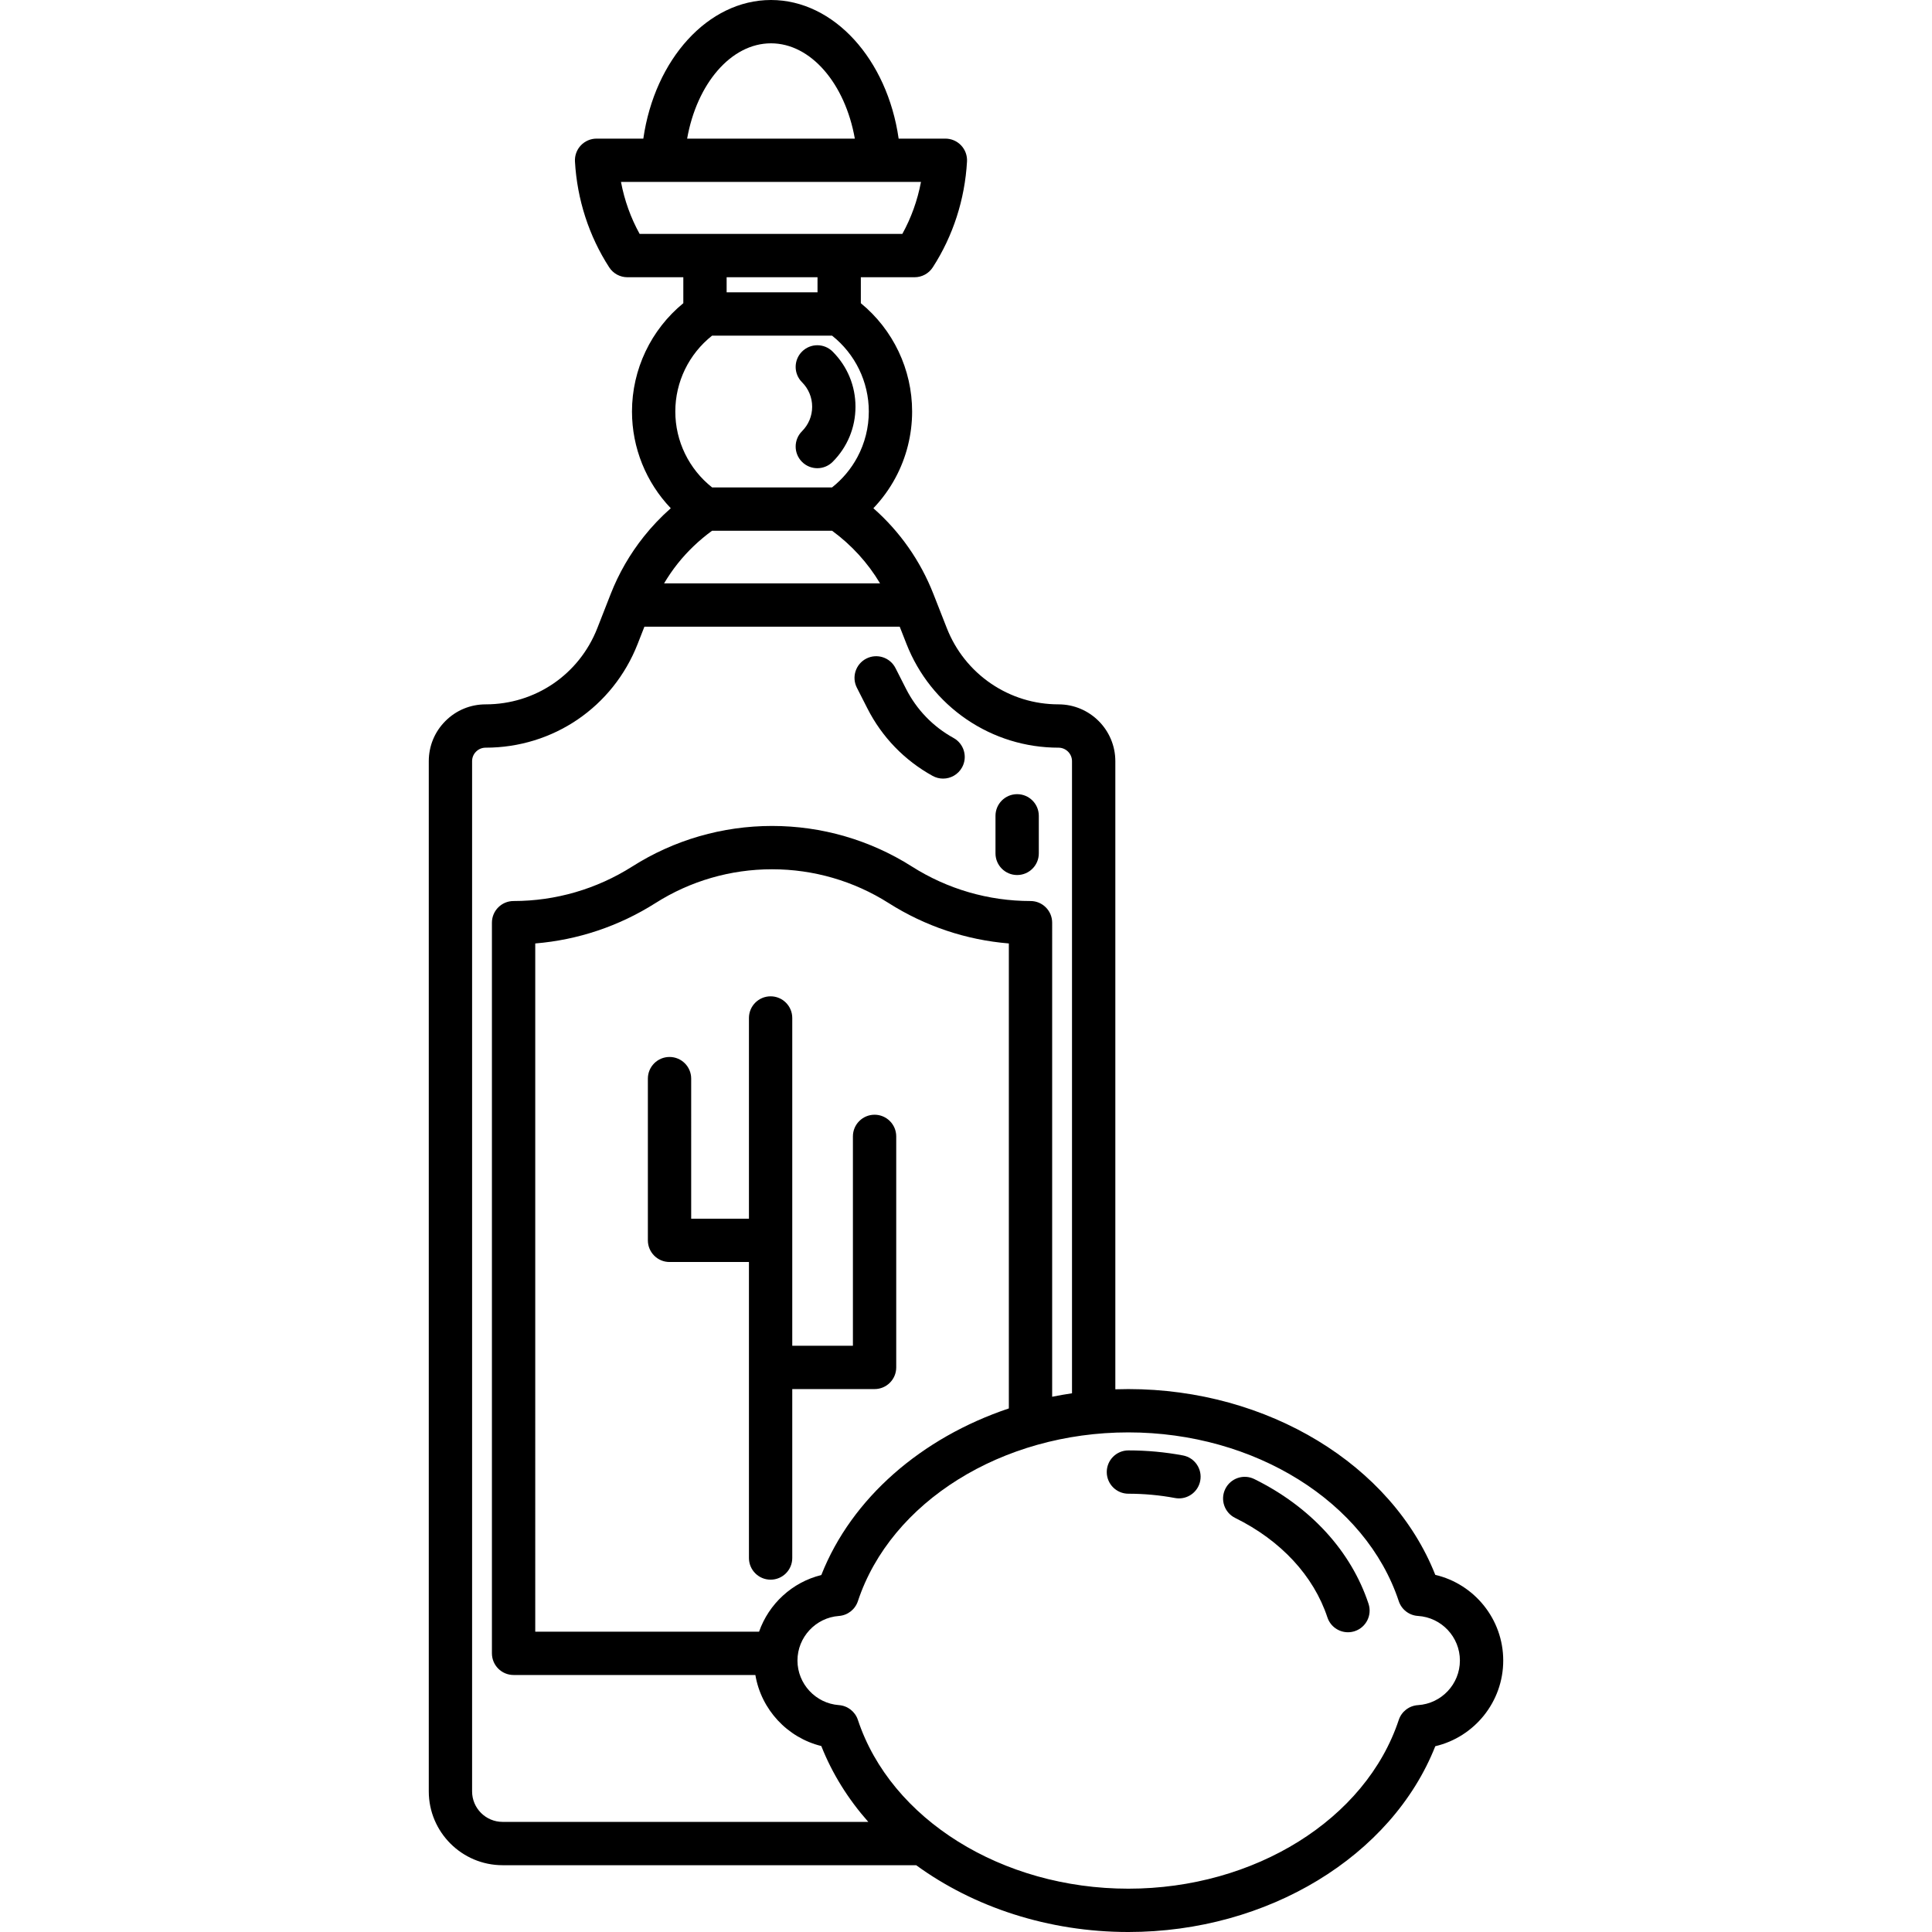 <?xml version="1.0" encoding="iso-8859-1"?>
<!-- Generator: Adobe Illustrator 18.0.0, SVG Export Plug-In . SVG Version: 6.00 Build 0)  -->
<!DOCTYPE svg PUBLIC "-//W3C//DTD SVG 1.1//EN" "http://www.w3.org/Graphics/SVG/1.1/DTD/svg11.dtd">
<svg version="1.1" id="Capa_1" xmlns="http://www.w3.org/2000/svg" xmlns:xlink="http://www.w3.org/1999/xlink" x="0px" y="0px"
	 viewBox="0 0 446 446" style="enable-background:new 0 0 446 446;" xml:space="preserve">
<g>
	<path d="M200.245,163.55c3.361,6.61,8.566,11.992,15.052,15.566c0.765,0.421,1.593,0.622,2.409,0.622
		c1.763,0,3.473-0.935,4.384-2.588c1.333-2.419,0.452-5.46-1.966-6.792c-4.724-2.603-8.516-6.524-10.964-11.339l-2.439-4.799
		c-1.251-2.461-4.261-3.441-6.723-2.192c-2.461,1.251-3.443,4.261-2.192,6.723L200.245,163.55z"/>
	<path d="M234.808,202c2.761,0,5-2.239,5-5v-8.667c0-2.761-2.239-5-5-5s-5,2.239-5,5V197C229.808,199.761,232.046,202,234.808,202z"
		/>
	<path d="M331.334,363.555c-10.042-25.401-38.671-42.888-70.86-42.888c-1.004,0-2.005,0.017-3.001,0.051V175.72
		c0-7.234-5.886-13.12-13.12-13.12c-5.591,0-10.986-1.664-15.598-4.808c-4.612-3.152-8.132-7.572-10.178-12.779l-3.088-7.865
		c-3.007-7.68-7.748-14.435-13.871-19.822c2.01-2.106,3.735-4.48,5.106-7.042c2.511-4.659,3.839-9.943,3.839-15.283
		c0-9.728-4.381-18.89-11.84-25.009V64h12.408c1.696,0,3.276-0.86,4.198-2.284c4.677-7.227,7.41-15.676,7.904-24.435
		c0.077-1.373-0.414-2.717-1.358-3.716C220.93,32.566,219.616,32,218.241,32h-10.79c-2.626-18.283-14.926-32-29.47-32
		s-26.844,13.717-29.47,32h-10.79c-1.375,0-2.689,0.566-3.634,1.565c-0.944,1-1.436,2.344-1.358,3.717
		c0.495,8.76,3.229,17.209,7.905,24.435c0.922,1.424,2.502,2.283,4.198,2.283h12.912v5.989c-7.465,6.116-11.85,15.279-11.85,25.011
		c0,8.396,3.264,16.369,8.954,22.327c-2.246,1.979-4.317,4.154-6.191,6.503c-3.229,4.044-5.816,8.526-7.689,13.317l-3.079,7.866
		c-4.19,10.683-14.307,17.586-25.775,17.586c-3.509,0-6.807,1.365-9.274,3.833c-2.486,2.47-3.856,5.769-3.856,9.288v237.82
		c0,9.396,7.644,17.04,17.04,17.04h95.475c13.277,9.675,30.539,15.42,48.977,15.42c32.188,0,60.818-17.486,70.86-42.888
		c9.023-2.115,15.684-10.232,15.684-19.779S340.357,365.67,331.334,363.555z M177.981,10c9.211,0,17.111,9.316,19.356,22h-38.712
		C160.87,19.316,168.77,10,177.981,10z M143.355,42h69.251c-0.795,4.228-2.249,8.286-4.305,12H147.66
		C145.604,50.286,144.15,46.229,143.355,42z M188.723,64v3.48h-20.98V64H188.723z M164.389,77.48h27.686
		c5.339,4.227,8.488,10.67,8.488,17.52c0,3.688-0.914,7.332-2.649,10.551c-1.441,2.692-3.444,5.076-5.838,6.969h-27.687
		c-5.345-4.225-8.496-10.668-8.496-17.52C155.893,88.148,159.044,81.705,164.389,77.48z M156.471,130.068
		c2.287-2.866,4.954-5.385,7.907-7.548h27.708c4.497,3.295,8.247,7.406,11.073,12.146h-49.855
		C154.257,133.073,155.303,131.531,156.471,130.068z M108.982,413.54V175.72c0-0.835,0.321-1.614,0.916-2.205
		c0.59-0.59,1.376-0.916,2.214-0.916c15.611,0,29.383-9.395,35.086-23.938l1.564-3.996h58.935l1.571,4.002
		c2.783,7.082,7.569,13.091,13.848,17.383c6.284,4.284,13.627,6.549,21.236,6.549c1.72,0,3.12,1.4,3.12,3.12v145.92
		c-1.541,0.23-3.071,0.49-4.582,0.799V213c0-2.761-2.239-5-5-5c-9.708,0-19.18-2.756-27.392-7.972
		c-9.65-6.122-20.809-9.358-32.268-9.358c-11.471,0-22.63,3.236-32.269,9.358c-8.22,5.215-17.695,7.972-27.401,7.972
		c-2.761,0-5,2.239-5,5v168.67c0,2.761,2.239,5,5,5h55.816c1.338,7.97,7.373,14.475,15.222,16.4
		c2.519,6.388,6.215,12.274,10.845,17.51h-84.421C112.141,420.58,108.982,417.422,108.982,413.54z M175.231,376.67h-51.67V217.795
		c9.842-0.807,19.351-3.989,27.761-9.325c8.035-5.104,17.34-7.801,26.909-7.801c9.56,0,18.865,2.698,26.909,7.801
		c8.4,5.335,17.907,8.518,27.751,9.325v107.339c-20.113,6.745-36.271,20.656-43.293,38.462
		C182.874,365.246,177.481,370.257,175.231,376.67z M327.337,393.628c-2.038,0.127-3.793,1.48-4.435,3.417
		C315.302,419.981,289.63,436,260.474,436c-29.161,0-54.833-16.022-62.43-38.962c-0.636-1.92-2.365-3.268-4.382-3.415
		c-5.365-0.392-9.568-4.912-9.568-10.29c0-5.378,4.203-9.897,9.568-10.29c2.017-0.147,3.747-1.495,4.382-3.415
		c7.597-22.94,33.27-38.962,62.43-38.962c29.156,0,54.828,16.019,62.428,38.955c0.642,1.938,2.397,3.291,4.435,3.417
		c5.428,0.339,9.68,4.86,9.68,10.294S332.766,393.29,327.337,393.628z"/>
	<path d="M273.083,335.985c-4.106-0.771-8.342-1.162-12.589-1.162c-2.761,0-5,2.239-5,5s2.239,5,5,5c3.63,0,7.245,0.333,10.744,0.99
		c0.312,0.059,0.622,0.087,0.929,0.087c2.358,0,4.457-1.676,4.908-4.078C277.584,339.108,275.797,336.495,273.083,335.985z"/>
	<path d="M289.556,341.44c-2.476-1.222-5.474-0.204-6.696,2.273c-1.221,2.477-0.204,5.475,2.273,6.696
		c10.551,5.204,18.115,13.359,21.298,22.965c0.696,2.1,2.648,3.429,4.745,3.429c0.521,0,1.052-0.083,1.574-0.255
		c2.621-0.869,4.042-3.698,3.173-6.319C311.892,358.061,302.528,347.837,289.556,341.44z"/>
	<path d="M182.893,359.667v-39h19c2.761,0,5-2.239,5-5v-53.333c0-2.761-2.239-5-5-5s-5,2.239-5,5v48.333h-14V235
		c0-2.761-2.239-5-5-5s-5,2.239-5,5v46.333h-13.333V249c0-2.761-2.239-5-5-5s-5,2.239-5,5v37.333c0,2.761,2.239,5,5,5h18.333v68.333
		c0,2.761,2.239,5,5,5S182.893,362.428,182.893,359.667z"/>
	<path d="M185.143,106.62c0.977,0.976,2.256,1.464,3.536,1.464s2.559-0.488,3.536-1.464c3.4-3.4,5.272-7.92,5.272-12.728
		c0-4.808-1.873-9.329-5.273-12.728c-1.952-1.953-5.119-1.953-7.071,0c-1.953,1.953-1.953,5.118,0,7.071
		c1.511,1.511,2.343,3.52,2.343,5.657s-0.833,4.146-2.344,5.657C183.19,101.501,183.19,104.667,185.143,106.62z"/>
</g>
<g>
</g>
<g>
</g>
<g>
</g>
<g>
</g>
<g>
</g>
<g>
</g>
<g>
</g>
<g>
</g>
<g>
</g>
<g>
</g>
<g>
</g>
<g>
</g>
<g>
</g>
<g>
</g>
<g>
</g>
</svg>
